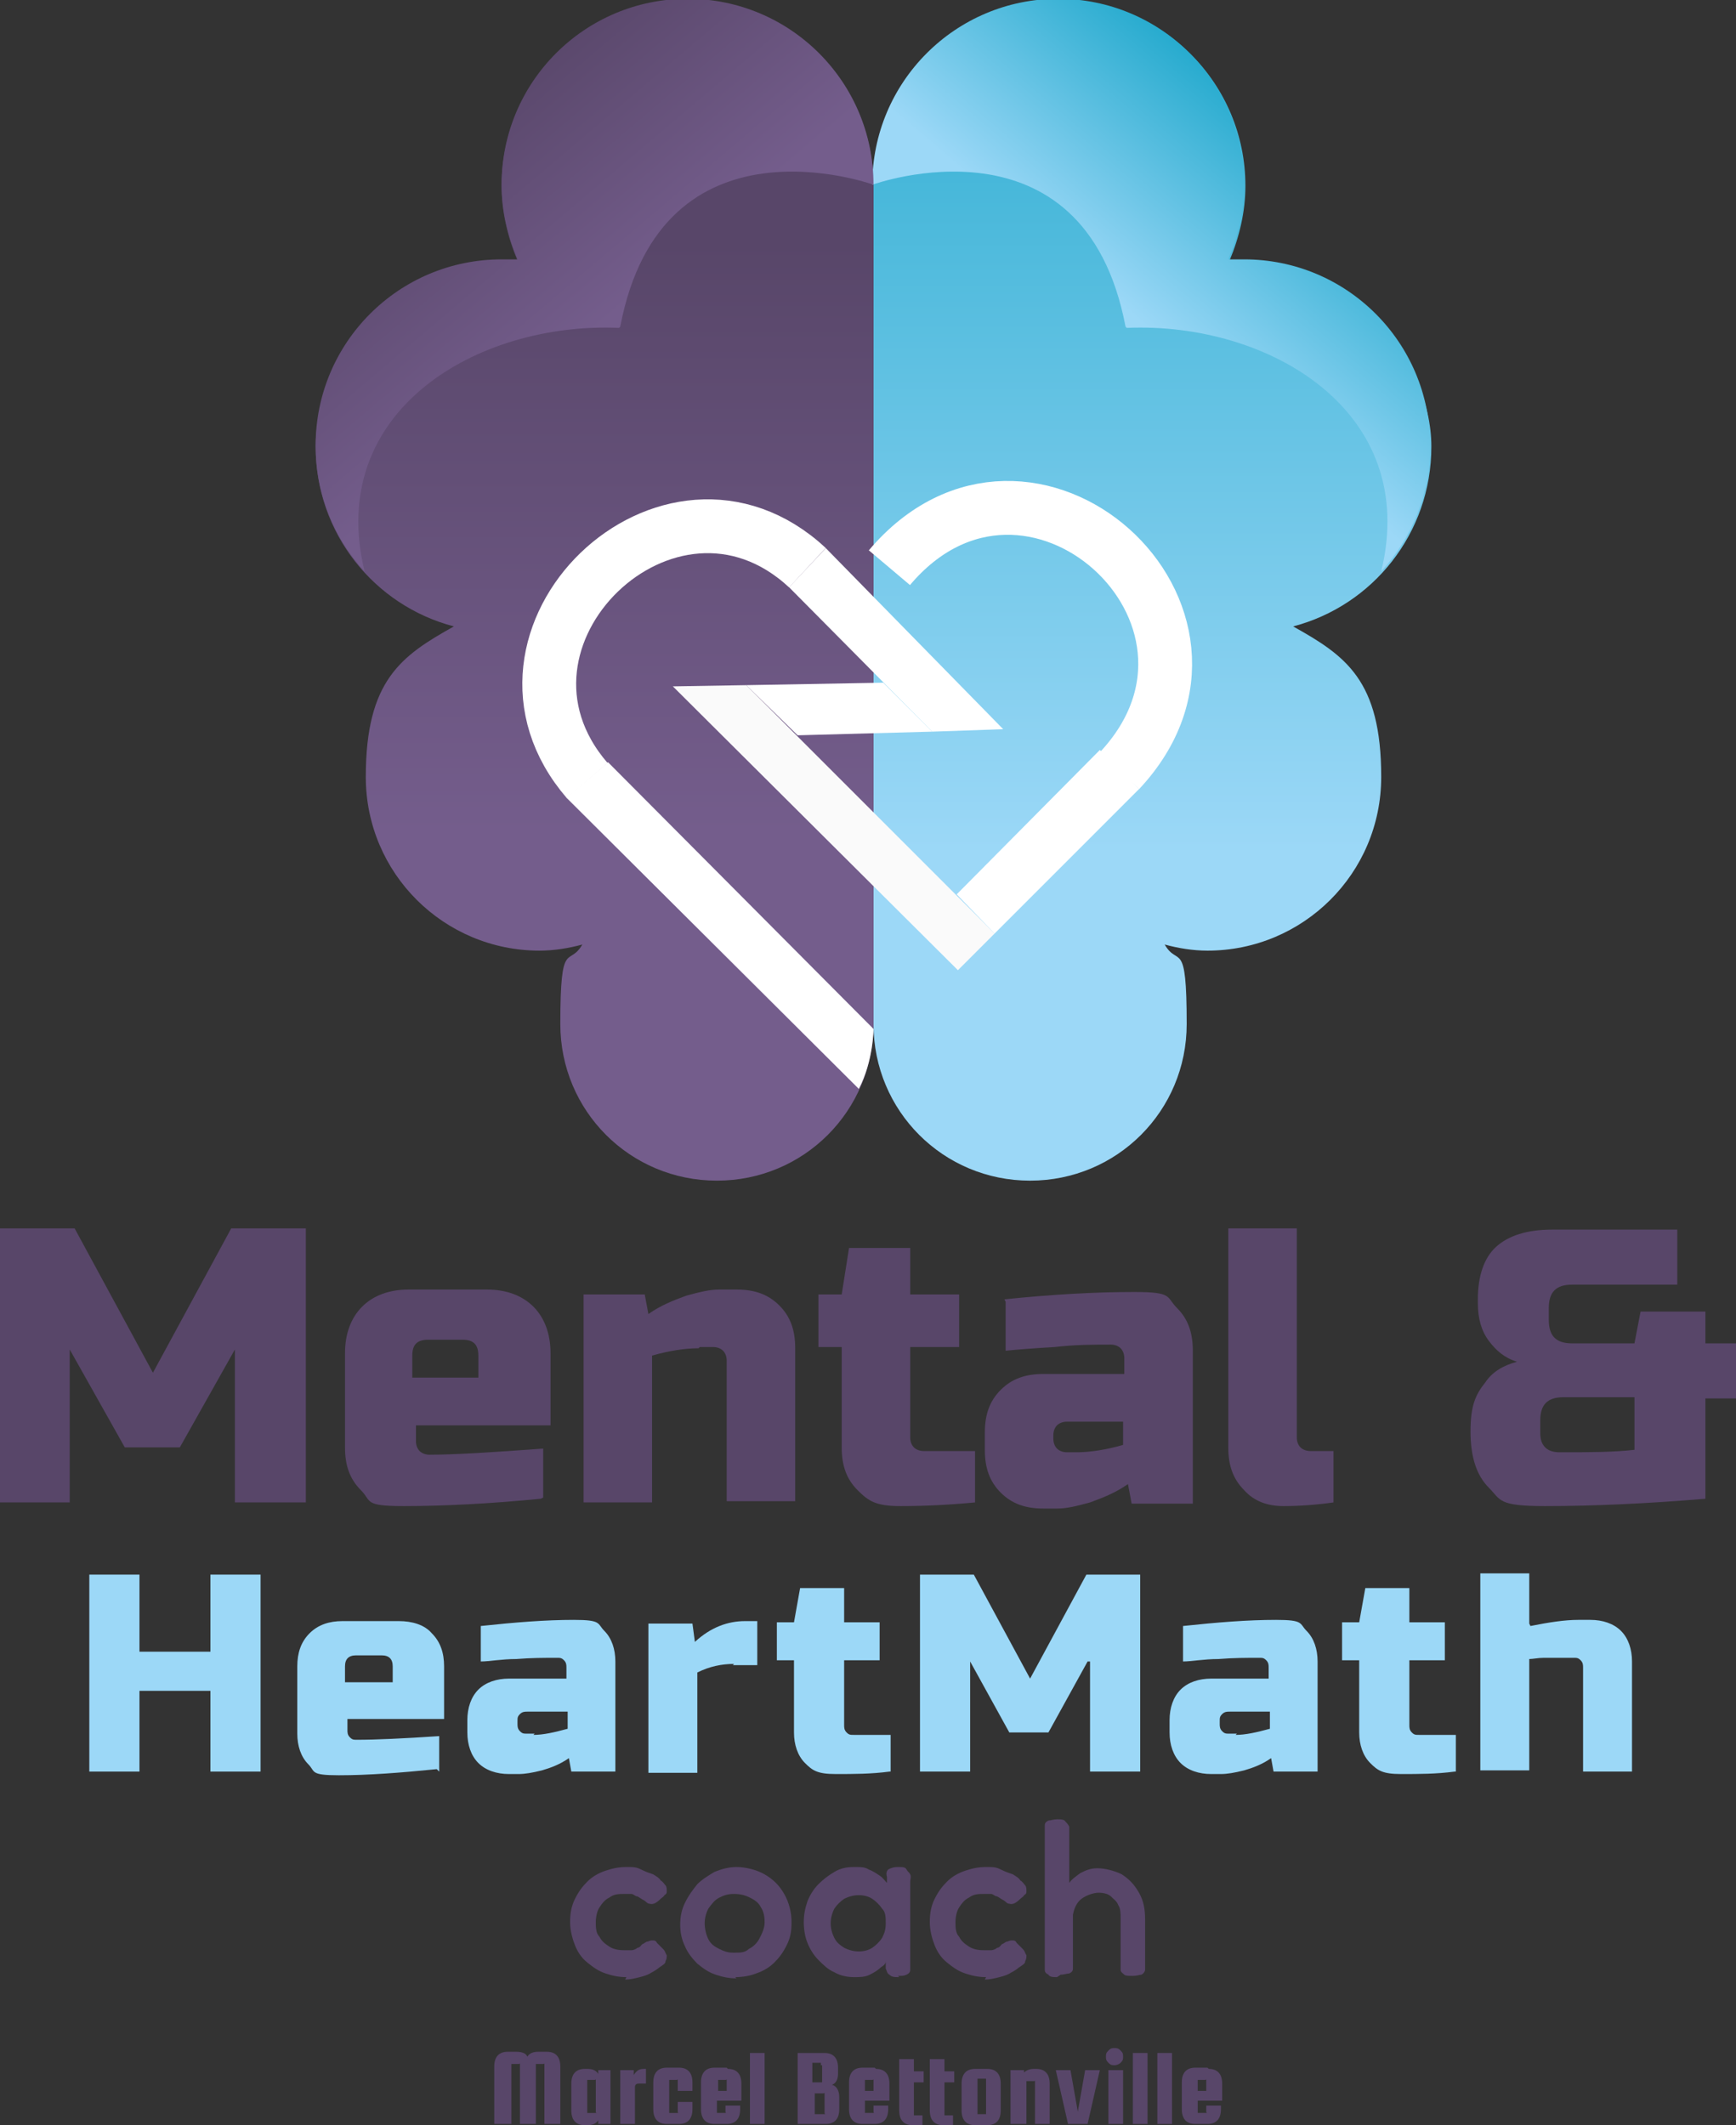 <?xml version="1.0" encoding="UTF-8"?>
<svg id="Laag_1" xmlns="http://www.w3.org/2000/svg" xmlns:xlink="http://www.w3.org/1999/xlink" version="1.1" viewBox="0 0 141.9 173.7">
  <rect x="0" y="0" width="141.9" height="173.7" fill="#333333" stroke="none"/>
  <!-- Generator: Adobe Illustrator 29.5.1, SVG Export Plug-In . SVG Version: 2.1.0 Build 141)  -->
  <defs>
    <style>
      .st0 {
        fill: url(#linear-gradient2);
      }

      .st1 {
        fill: url(#linear-gradient1);
      }

      .st2 {
        fill: url(#linear-gradient3);
      }

      .st3 {
        fill: #9cd8f7;
      }

      .st4 {
        fill: none;
        stroke: #fff;
        stroke-miterlimit: 10;
        stroke-width: 4.4px;
      }

      .st5 {
        fill: url(#linear-gradient);
      }

      .st6 {
        fill: #fff;
      }

      .st7 {
        fill: #fafafa;
      }

      .st8 {
        fill: #584669;
      }
    </style>
    <linearGradient id="linear-gradient" x1="-459" y1="-111" x2="-459" y2="-195.4" gradientTransform="translate(-364.8 -125.6) rotate(-180)" gradientUnits="userSpaceOnUse">
      <stop offset="0" stop-color="#1aa6ca"/>
      <stop offset="1" stop-color="#9cd8f7"/>
    </linearGradient>
    <linearGradient id="linear-gradient1" x1="-413.4" y1="-145.4" x2="-413.4" y2="-193.7" gradientTransform="translate(-364.8 -125.6) rotate(-180)" gradientUnits="userSpaceOnUse">
      <stop offset="0" stop-color="#584669"/>
      <stop offset="1" stop-color="#745d8c"/>
    </linearGradient>
    <linearGradient id="linear-gradient2" x1="107.5" y1="10.1" x2="93.5" y2="26.6" gradientTransform="matrix(1,0,0,1,0,0)" xlink:href="#linear-gradient"/>
    <linearGradient id="linear-gradient3" x1="-137.8" y1="10.1" x2="-151.8" y2="26.6" gradientTransform="translate(-102.6) rotate(-180) scale(1 -1)" xlink:href="#linear-gradient1"/>
  </defs>
  <g id="Brein_hart">
    <g id="Tekst">
      <g>
        <path class="st8" d="M19.2,110.3l-4.5,8h-4.5l-4.5-8v12.5H0v-22.4h6.1l6.4,11.8,6.4-11.8h6.1v22.4h-5.8v-12.5Z"/>
        <path class="st8" d="M44.2,122.5c-4.1.4-7.9.6-11.2.6s-2.6-.4-3.5-1.3c-.9-.9-1.3-2-1.3-3.5v-7.7c0-1.6.5-2.9,1.4-3.8.9-.9,2.2-1.4,3.8-1.4h6.4c1.6,0,2.9.5,3.8,1.4.9.9,1.4,2.2,1.4,3.8v5.9h-11v1.3c0,.3.1.6.3.8.2.2.5.3.8.3,2.1,0,5.2-.2,9.3-.5v4ZM35,109.5c-.9,0-1.3.4-1.3,1.3v1.8h5.4v-1.8c0-.9-.4-1.3-1.3-1.3h-2.9Z"/>
        <path class="st8" d="M57.1,110.2c-1.1,0-2.4.2-3.8.6v12h-5.6v-17h5l.3,1.6c1-.7,2-1.1,3.1-1.5,1.1-.3,1.9-.5,2.7-.5h1.4c1.5,0,2.6.4,3.5,1.3.9.9,1.3,2,1.3,3.5v12.5h-5.6v-11.5c0-.3-.1-.6-.3-.8s-.5-.3-.8-.3h-1.1Z"/>
        <path class="st8" d="M79.7,122.8c-2.1.2-4.1.3-6.1.3s-2.6-.4-3.5-1.3c-.9-.9-1.3-2-1.3-3.5v-8.2h-1.9v-4.3h1.9l.6-3.8h5v3.8h4v4.3h-4v7.4c0,.3.1.6.3.8.2.2.5.3.8.3h4.2v4.2Z"/>
        <path class="st8" d="M82.1,106.2c3.9-.4,7.4-.6,10.6-.6s2.6.4,3.5,1.3c.9.9,1.3,2,1.3,3.5v12.5h-5l-.3-1.6c-1,.7-2,1.1-3.1,1.5-1.1.3-1.9.5-2.7.5h-1.1c-1.5,0-2.6-.4-3.5-1.3-.9-.9-1.3-2-1.3-3.5v-1.4c0-1.5.4-2.6,1.3-3.5s2-1.3,3.5-1.3h6.6v-1.3c0-.3-.1-.6-.3-.8-.2-.2-.5-.3-.8-.3-1.4,0-2.9,0-4.6.2-1.7.1-3,.2-4,.3v-4ZM88,118.7c1.1,0,2.4-.2,3.8-.6v-1.9h-4.6c-.3,0-.6.1-.8.3s-.3.5-.3.8v.3c0,.3.1.6.3.8s.5.3.8.3h.8Z"/>
        <path class="st8" d="M109,122.8c-1.4.2-2.8.3-4.1.3s-2.4-.4-3.2-1.3c-.9-.9-1.3-2-1.3-3.5v-17.9h5.6v17.1c0,.3.1.6.3.8.2.2.5.3.8.3h1.9v4.2Z"/>
        <path class="st8" d="M139.4,122.5c-4.8.4-9.2.6-13.1.6s-3.6-.5-4.6-1.5-1.5-2.5-1.5-4.6.4-3,1.2-4c.6-.9,1.5-1.4,2.6-1.7-1-.3-1.7-.9-2.3-1.7-.6-.8-.9-1.8-.9-3.1v-.3c0-1.9.5-3.4,1.5-4.3,1-.9,2.5-1.4,4.6-1.4h10.2v4.5h-8.6c-1.3,0-1.9.6-1.9,1.9v1c0,1.3.6,1.9,1.9,1.9h5.1l.5-2.6h5.3v2.6h2.6v4.5h-2.6v8.3ZM127.5,118.7c2.3,0,4.4,0,6.1-.2v-4.3h-5.8c-1.3,0-1.9.6-1.9,1.9v1c0,.5.1.9.4,1.2s.7.4,1.2.4Z"/>
        <path class="st3" d="M21.3,144.8h-4.1v-6.6h-5.8v6.6h-4.1v-16.1h4.1v6.3h5.8v-6.3h4.1v16.1Z"/>
        <path class="st3" d="M35.7,144.6c-3,.3-5.6.5-8,.5s-1.9-.3-2.5-.9c-.6-.6-.9-1.5-.9-2.5v-5.5c0-1.1.3-2,1-2.7s1.6-1,2.7-1h4.6c1.1,0,2.1.3,2.7,1,.7.7,1,1.6,1,2.7v4.3h-7.9v.9c0,.2,0,.4.2.6.2.2.3.2.6.2,1.5,0,3.7-.1,6.7-.3v2.9ZM29.1,135.3c-.6,0-.9.3-.9.9v1.3h3.9v-1.3c0-.6-.3-.9-.9-.9h-2.1Z"/>
        <path class="st3" d="M39.3,132.9c2.8-.3,5.3-.5,7.6-.5s1.9.3,2.5.9c.6.6.9,1.5.9,2.5v9h-3.6l-.2-1.1c-.7.5-1.5.8-2.2,1-.8.2-1.4.3-1.9.3h-.8c-1,0-1.9-.3-2.5-.9-.6-.6-.9-1.5-.9-2.5v-1c0-1,.3-1.9.9-2.5s1.5-.9,2.5-.9h4.7v-.9c0-.2,0-.4-.2-.6-.2-.2-.3-.2-.6-.2-1,0-2.1,0-3.3.1-1.2,0-2.2.2-2.9.2v-2.9ZM43.6,141.8c.8,0,1.7-.2,2.8-.5v-1.4h-3.3c-.2,0-.4,0-.6.2s-.2.3-.2.6v.2c0,.2,0,.4.2.6s.3.2.6.2h.6Z"/>
        <path class="st3" d="M60,136c-1,0-2,.2-3,.7v8.2h-4v-12.2h3.6l.2,1.5c1.3-1.2,2.7-1.7,4.1-1.7h1v3.6h-2Z"/>
        <path class="st3" d="M72.7,144.8c-1.5.2-2.9.2-4.4.2s-1.9-.3-2.5-.9c-.6-.6-.9-1.5-.9-2.5v-5.9h-1.4v-3.1h1.4l.5-2.8h3.6v2.8h2.9v3.1h-2.9v5.3c0,.2,0,.4.2.6s.3.2.6.2h3v3Z"/>
        <path class="st3" d="M88.9,135.8l-3.2,5.8h-3.2l-3.2-5.8v9h-4.1v-16.1h4.4l4.6,8.5,4.6-8.5h4.4v16.1h-4.1v-9Z"/>
        <path class="st3" d="M96.7,132.9c2.8-.3,5.3-.5,7.6-.5s1.9.3,2.5.9c.6.6.9,1.5.9,2.5v9h-3.6l-.2-1.1c-.7.5-1.5.8-2.2,1-.8.2-1.4.3-1.9.3h-.8c-1,0-1.9-.3-2.5-.9-.6-.6-.9-1.5-.9-2.5v-1c0-1,.3-1.9.9-2.5s1.5-.9,2.5-.9h4.7v-.9c0-.2,0-.4-.2-.6-.2-.2-.3-.2-.6-.2-1,0-2.1,0-3.3.1-1.2,0-2.2.2-2.9.2v-2.9ZM101,141.8c.8,0,1.7-.2,2.8-.5v-1.4h-3.3c-.2,0-.4,0-.6.2s-.2.3-.2.6v.2c0,.2,0,.4.2.6s.3.2.6.2h.6Z"/>
        <path class="st3" d="M118.9,144.8c-1.5.2-2.9.2-4.4.2s-1.9-.3-2.5-.9c-.6-.6-.9-1.5-.9-2.5v-5.9h-1.4v-3.1h1.4l.5-2.8h3.6v2.8h2.9v3.1h-2.9v5.3c0,.2,0,.4.2.6s.3.2.6.2h3v3Z"/>
        <path class="st3" d="M125.1,132.9c1.5-.3,2.8-.5,3.9-.5h1c1,0,1.9.3,2.5.9s.9,1.5.9,2.5v9h-4v-8.5c0-.2,0-.4-.2-.6-.2-.2-.3-.2-.6-.2h-.8c-.6,0-1.1,0-1.6,0-.5,0-.9.1-1.2.1v9.1h-4v-16.1h4v4.1Z"/>
      </g>
      <g>
        <path class="st8" d="M51.2,161.6c-.6,0-1.1-.1-1.7-.3s-1-.5-1.5-.9-.8-.9-1-1.4-.4-1.2-.4-1.9.1-1.3.4-1.9.6-1,1-1.4c.4-.4.9-.7,1.5-.9s1.1-.3,1.7-.3.8,0,1.2.2.7.3,1,.4c.3.2.5.3.6.5.2.1.3.3.4.4.1.1.1.3.1.5,0,.1,0,.2-.2.3,0,.1-.2.2-.3.3-.3.3-.6.5-.9.4-.2,0-.3-.2-.5-.3-.2-.1-.3-.2-.5-.3-.2,0-.3-.2-.5-.2-.2,0-.4,0-.6,0-.4,0-.8,0-1.2.3-.4.2-.6.5-.8.8-.2.3-.3.8-.3,1.2s0,.9.3,1.2c.2.4.5.6.8.8.3.2.7.3,1.2.3s.4,0,.6,0c.2,0,.4-.1.5-.2.2,0,.3-.2.4-.3.1,0,.3-.2.4-.2.1,0,.2-.1.4-.1s.3,0,.4.2c.1.1.3.3.5.5.2.2.2.4.3.5,0,.2,0,.3-.1.5,0,.2-.2.3-.5.5-.1.1-.4.3-.6.4-.3.2-.6.3-1,.4-.4.1-.8.2-1.2.2Z"/>
        <path class="st8" d="M60.2,161.7c-.6,0-1.1-.1-1.7-.3s-1-.5-1.5-.9c-.4-.4-.8-.9-1-1.4-.3-.6-.4-1.2-.4-1.8s.1-1.2.4-1.8.6-1,1-1.5c.4-.4.9-.7,1.4-1,.5-.2,1.1-.4,1.8-.4s1.6.2,2.3.6c.7.4,1.2.9,1.6,1.6.4.7.6,1.5.6,2.3s-.1,1.3-.4,1.9c-.3.6-.6,1-1,1.4-.4.4-.9.7-1.5.9-.5.2-1.1.3-1.7.3ZM60.1,159.6c.4,0,.8,0,1.1-.3.4-.2.7-.5.9-.9.2-.4.4-.8.4-1.3s-.1-.9-.3-1.2c-.2-.4-.5-.6-.9-.8-.4-.2-.8-.3-1.3-.3s-.8.1-1.2.3c-.4.2-.6.5-.9.9-.2.4-.3.8-.3,1.2s.1.9.3,1.3c.2.4.5.6.9.8.4.2.7.3,1.1.3Z"/>
        <path class="st8" d="M73.5,161.6c-.4,0-.6,0-.8-.2-.2-.1-.2-.3-.3-.5v-.6c0,.2-.1.3-.4.5-.2.2-.5.4-.9.6-.4.2-.8.2-1.3.2s-1.1-.1-1.6-.4c-.5-.2-.9-.6-1.3-1s-.7-.9-.9-1.4-.3-1.1-.3-1.7.1-1.1.3-1.7c.2-.5.5-1,.9-1.4.4-.4.8-.7,1.3-1s1-.4,1.6-.4.9,0,1.2.2c.3.1.6.3.9.5s.4.4.6.6v-.5c-.1-.3,0-.5.1-.6.2-.1.4-.2.8-.2s.6,0,.7.2.2.2.3.4,0,.4,0,.6v6.6c0,.2,0,.4,0,.6s-.1.3-.3.4-.4.1-.7.1ZM70.2,159.5c.4,0,.8-.1,1.1-.3s.6-.5.8-.8c.2-.4.3-.7.3-1.2s0-.9-.3-1.2c-.2-.3-.5-.6-.8-.8-.3-.2-.7-.3-1.1-.3s-.8.1-1.2.3c-.3.2-.6.5-.8.8-.2.4-.3.8-.3,1.2s.1.8.3,1.2.5.6.8.8c.4.2.8.3,1.2.3Z"/>
        <path class="st8" d="M80.6,161.6c-.6,0-1.1-.1-1.7-.3s-1-.5-1.5-.9-.8-.9-1-1.4-.4-1.2-.4-1.9.1-1.3.4-1.9.6-1,1-1.4c.4-.4.9-.7,1.5-.9s1.1-.3,1.7-.3.8,0,1.2.2.7.3,1,.4c.3.2.5.3.6.5.2.1.3.3.4.4.1.1.1.3.1.5,0,.1,0,.2-.2.3,0,.1-.2.2-.3.3-.3.3-.6.5-.9.4-.2,0-.3-.2-.5-.3-.2-.1-.3-.2-.5-.3-.2,0-.3-.2-.5-.2-.2,0-.4,0-.6,0-.4,0-.8,0-1.2.3-.4.2-.6.5-.8.8-.2.3-.3.8-.3,1.2s0,.9.3,1.2c.2.4.5.6.8.8.3.2.7.3,1.2.3s.4,0,.6,0c.2,0,.4-.1.5-.2.2,0,.3-.2.4-.3.1,0,.3-.2.4-.2.1,0,.2-.1.4-.1s.3,0,.4.2c.1.1.3.3.5.5.2.2.2.4.3.5,0,.2,0,.3-.1.5,0,.2-.2.3-.5.5-.1.1-.4.3-.6.4-.3.2-.6.3-1,.4-.4.1-.8.2-1.2.2Z"/>
        <path class="st8" d="M86.4,161.6c-.3,0-.6,0-.7-.2-.2-.1-.3-.2-.3-.4s0-.3,0-.5v-10.7c0-.2,0-.4,0-.6s.1-.3.3-.4c.2,0,.4-.1.7-.1s.6,0,.7.2c.1.1.2.2.3.4,0,.2,0,.4,0,.6v4c.2-.3.5-.5.9-.8.4-.2.8-.4,1.4-.4s1.4.2,2,.5c.6.4,1,.8,1.4,1.5s.5,1.4.5,2.2v3.6c0,.2,0,.4,0,.5s-.1.3-.3.4c-.1,0-.4.1-.7.1s-.6,0-.7-.1-.3-.2-.3-.4,0-.4,0-.6v-3.6c0-.4,0-.8-.2-1.1-.1-.3-.4-.5-.6-.7s-.6-.3-1-.3-1,.2-1.4.5-.6.8-.7,1.3v3.9c0,.2,0,.4,0,.5,0,.2-.1.3-.3.4-.2,0-.4.1-.7.1Z"/>
      </g>
      <g>
        <path class="st8" d="M41.7,173.6h-1.3v-4.7c0-.8.4-1.2,1.1-1.2h.7c.4,0,.8.1.9.4.2-.3.5-.4.9-.4h.7c.7,0,1.1.4,1.1,1.2v4.7h-1.3v-4.8s0,0,0-.1,0,0-.1,0h-.5s0,0-.1,0c0,0,0,0,0,.1v4.8h-1.3v-4.8s0,0,0-.1,0,0-.1,0h-.5s0,0-.1,0c0,0,0,0,0,.1v4.8Z"/>
        <path class="st8" d="M48.9,169.2h1v4.4h-1v-.3c-.2.3-.5.4-.9.4h-.2c-.7,0-1.1-.4-1.1-1.2v-2.2c0-.8.4-1.2,1.1-1.2h.2c.4,0,.7.1.9.4v-.3ZM48.7,172.6v-2.5s0,0,0-.1,0,0-.1,0h-.5s0,0-.1,0c0,0,0,0,0,.1v2.5s0,0,0,.1c0,0,0,0,.1,0h.5s0,0,.1,0,0,0,0-.1Z"/>
        <path class="st8" d="M52.6,169.1h.2v1.2h-.6c-.2,0-.3.1-.3.3v3h-1.2v-4.4h1.1v.4c.2-.3.4-.5.8-.5Z"/>
        <path class="st8" d="M56.6,170.9h-1.2v-.8s0,0,0-.1,0,0-.1,0h-.5s0,0-.1,0c0,0,0,0,0,.1v2.5s0,0,0,.1c0,0,0,0,.1,0h.5s0,0,.1,0,0,0,0-.1v-.8h1.2v.6c0,.8-.4,1.2-1.1,1.2h-1c-.7,0-1.1-.4-1.1-1.2v-2.2c0-.8.4-1.2,1.1-1.2h1c.7,0,1.1.4,1.1,1.2v.6Z"/>
        <path class="st8" d="M59.5,169.1c.7,0,1.1.4,1.1,1.2v1.4h-2v.9s0,0,0,.1c0,0,0,0,.1,0h.5s0,0,.1,0,0,0,0-.1v-.5h1.2v.3c0,.8-.4,1.2-1.1,1.2h-1c-.7,0-1.1-.4-1.1-1.2v-2.2c0-.8.4-1.2,1.1-1.2h1ZM58.6,170.9h.8v-.8s0,0,0-.1,0,0-.1,0h-.5s0,0-.1,0c0,0,0,0,0,.1v.8Z"/>
        <path class="st8" d="M62.5,173.6h-1.2v-5.8h1.2v5.8Z"/>
        <path class="st8" d="M68,170.4c.4.1.6.5.6,1v1c0,.8-.4,1.2-1.1,1.2h-2.3v-5.8h2.2c.7,0,1.1.4,1.1,1.2v.5c0,.5-.2.8-.5.9ZM67.1,168.6h-.7v1.6h.7s0,0,.1,0c0,0,0,0,0-.1v-1.2s0,0,0-.1c0,0,0,0-.1,0ZM67.4,172.5v-1.3s0,0,0-.1,0,0-.1,0h-.7v1.7h.7s0,0,.1,0,0,0,0-.1Z"/>
        <path class="st8" d="M71.6,169.1c.7,0,1.1.4,1.1,1.2v1.4h-2v.9s0,0,0,.1c0,0,0,0,.1,0h.5s0,0,.1,0,0,0,0-.1v-.5h1.2v.3c0,.8-.4,1.2-1.1,1.2h-1c-.7,0-1.1-.4-1.1-1.2v-2.2c0-.8.4-1.2,1.1-1.2h1ZM70.6,170.9h.8v-.8s0,0,0-.1,0,0-.1,0h-.5s0,0-.1,0c0,0,0,0,0,.1v.8Z"/>
        <path class="st8" d="M75,172.9h.4v.8h-.8c-.7,0-1.1-.4-1.1-1.2v-4.2h1.2v1h.8v.9h-.8v2.4c0,.2,0,.3,0,.3s.2,0,.3,0Z"/>
        <path class="st8" d="M77.5,172.9h.4v.8h-.8c-.7,0-1.1-.4-1.1-1.2v-4.2h1.2v1h.8v.9h-.8v2.4c0,.2,0,.3,0,.3s.2,0,.3,0Z"/>
        <path class="st8" d="M81.8,170.3v2.2c0,.8-.4,1.2-1.1,1.2h-1c-.7,0-1.1-.4-1.1-1.2v-2.2c0-.8.4-1.2,1.1-1.2h1c.7,0,1.1.4,1.1,1.2ZM80.6,172.7v-2.7s0,0,0-.1c0,0,0,0-.1,0h-.5s0,0-.1,0c0,0,0,0,0,.1v2.7s0,0,0,.1c0,0,0,0,.1,0h.5s0,0,.1,0c0,0,0,0,0-.1Z"/>
        <path class="st8" d="M83.8,173.6h-1.2v-4.4h1.1v.2c.2-.2.5-.3.8-.3h.2c.7,0,1.1.4,1.1,1.2v3.3h-1.2v-3.4s0,0,0-.1,0,0-.1,0h-.5s0,0-.1,0c0,0,0,0,0,.1v3.4Z"/>
        <path class="st8" d="M88.7,169.2h1.2l-1,4.4h-1.6l-1-4.4h1.2l.6,3.4.6-3.4Z"/>
        <path class="st8" d="M91.6,168.6c-.1.1-.3.2-.5.2s-.3,0-.5-.2-.2-.3-.2-.5,0-.3.2-.5.3-.2.5-.2.3,0,.5.2.2.3.2.5,0,.3-.2.5ZM90.6,173.6v-4.4h1.2v4.4h-1.2Z"/>
        <path class="st8" d="M93.8,173.6h-1.2v-5.8h1.2v5.8Z"/>
        <path class="st8" d="M95.8,173.6h-1.2v-5.8h1.2v5.8Z"/>
        <path class="st8" d="M98.8,169.1c.7,0,1.1.4,1.1,1.2v1.4h-2v.9s0,0,0,.1c0,0,0,0,.1,0h.5s0,0,.1,0,0,0,0-.1v-.5h1.2v.3c0,.8-.4,1.2-1.1,1.2h-1c-.7,0-1.1-.4-1.1-1.2v-2.2c0-.8.4-1.2,1.1-1.2h1ZM97.8,170.9h.8v-.8s0,0,0-.1,0,0-.1,0h-.5s0,0-.1,0c0,0,0,0,0,.1v.8Z"/>
      </g>
    </g>
    <path class="st5" d="M84.2,96.5c7.1,0,12.8-5.7,12.8-12.8s-.7-4.6-1.8-6.5c1.1.3,2.3.5,3.5.5,7.8,0,14.2-6.3,14.2-14.2s-2.9-9.9-7.2-12.3c6.5-1.7,11.3-7.6,11.3-14.7s-6.8-15.2-15.2-15.2-.9,0-1.3,0c.8-1.9,1.3-4,1.3-6.1,0-8.4-6.8-15.2-15.2-15.2s-15.2,6.8-15.2,15.2v68.5c0,7.1,5.7,12.8,12.8,12.8Z"/>
    <path class="st1" d="M58.6,96.5c-7.1,0-12.8-5.7-12.8-12.8s.7-4.6,1.8-6.5c-1.1.3-2.3.5-3.5.5-7.8,0-14.2-6.3-14.2-14.2s2.9-9.9,7.2-12.3c-6.5-1.7-11.3-7.6-11.3-14.7s6.8-15.2,15.2-15.2.9,0,1.3,0c-.8-1.9-1.3-4-1.3-6.1,0-8.4,6.8-15.2,15.2-15.2s15.2,6.8,15.2,15.2v68.5c0,7.1-5.7,12.8-12.8,12.8Z"/>
    <path class="st0" d="M92.1,26.8c11.6-.5,24,6.8,20.8,19.9,2.5-2.7,4-6.3,4-10.3,0-8.4-6.8-15.2-15.2-15.2s-.9,0-1.3,0c.8-1.9,1.3-4,1.3-6.1,0-8.4-6.8-15.2-15.2-15.2s-15.2,6.8-15.2,15.2c0,0,17.3-6.3,20.7,11.6Z"/>
    <path class="st2" d="M50.6,26.8c-11.6-.5-24,6.8-20.8,19.9-2.5-2.7-4-6.3-4-10.3,0-8.4,6.8-15.2,15.2-15.2s.9,0,1.3,0c-.8-1.9-1.3-4-1.3-6.1,0-8.4,6.8-15.2,15.2-15.2s15.2,6.8,15.2,15.2c0,0-17.3-6.3-20.7,11.6Z"/>
  </g>
  <g id="Hart">
    <path class="st4" d="M48,63.8c-10.1-11.7,6.7-27.9,18-17.4"/>
    <path class="st4" d="M72.7,46.4c11.4-13.5,30.7,3.9,18.8,16.6"/>
    <path class="st6" d="M71.4,84.1s0,2.6-1.2,4.9l-23.9-23.8,3.4-2.9,21.7,21.8Z"/>
    <polygon class="st7" points="81.3 76.3 78.3 79.3 55 56.1 61 56 81.3 76.3"/>
    <polygon class="st6" points="82 59.6 76.2 59.8 64.5 48 67.5 44.8 82 59.6"/>
    <polygon class="st6" points="81.3 76.3 78.2 73.1 89.9 61.3 93.1 64.5 81.3 76.3"/>
    <polygon class="st6" points="65.2 60.1 61 56 72.2 55.8 76.2 59.8 65.2 60.1"/>
  </g>
</svg>